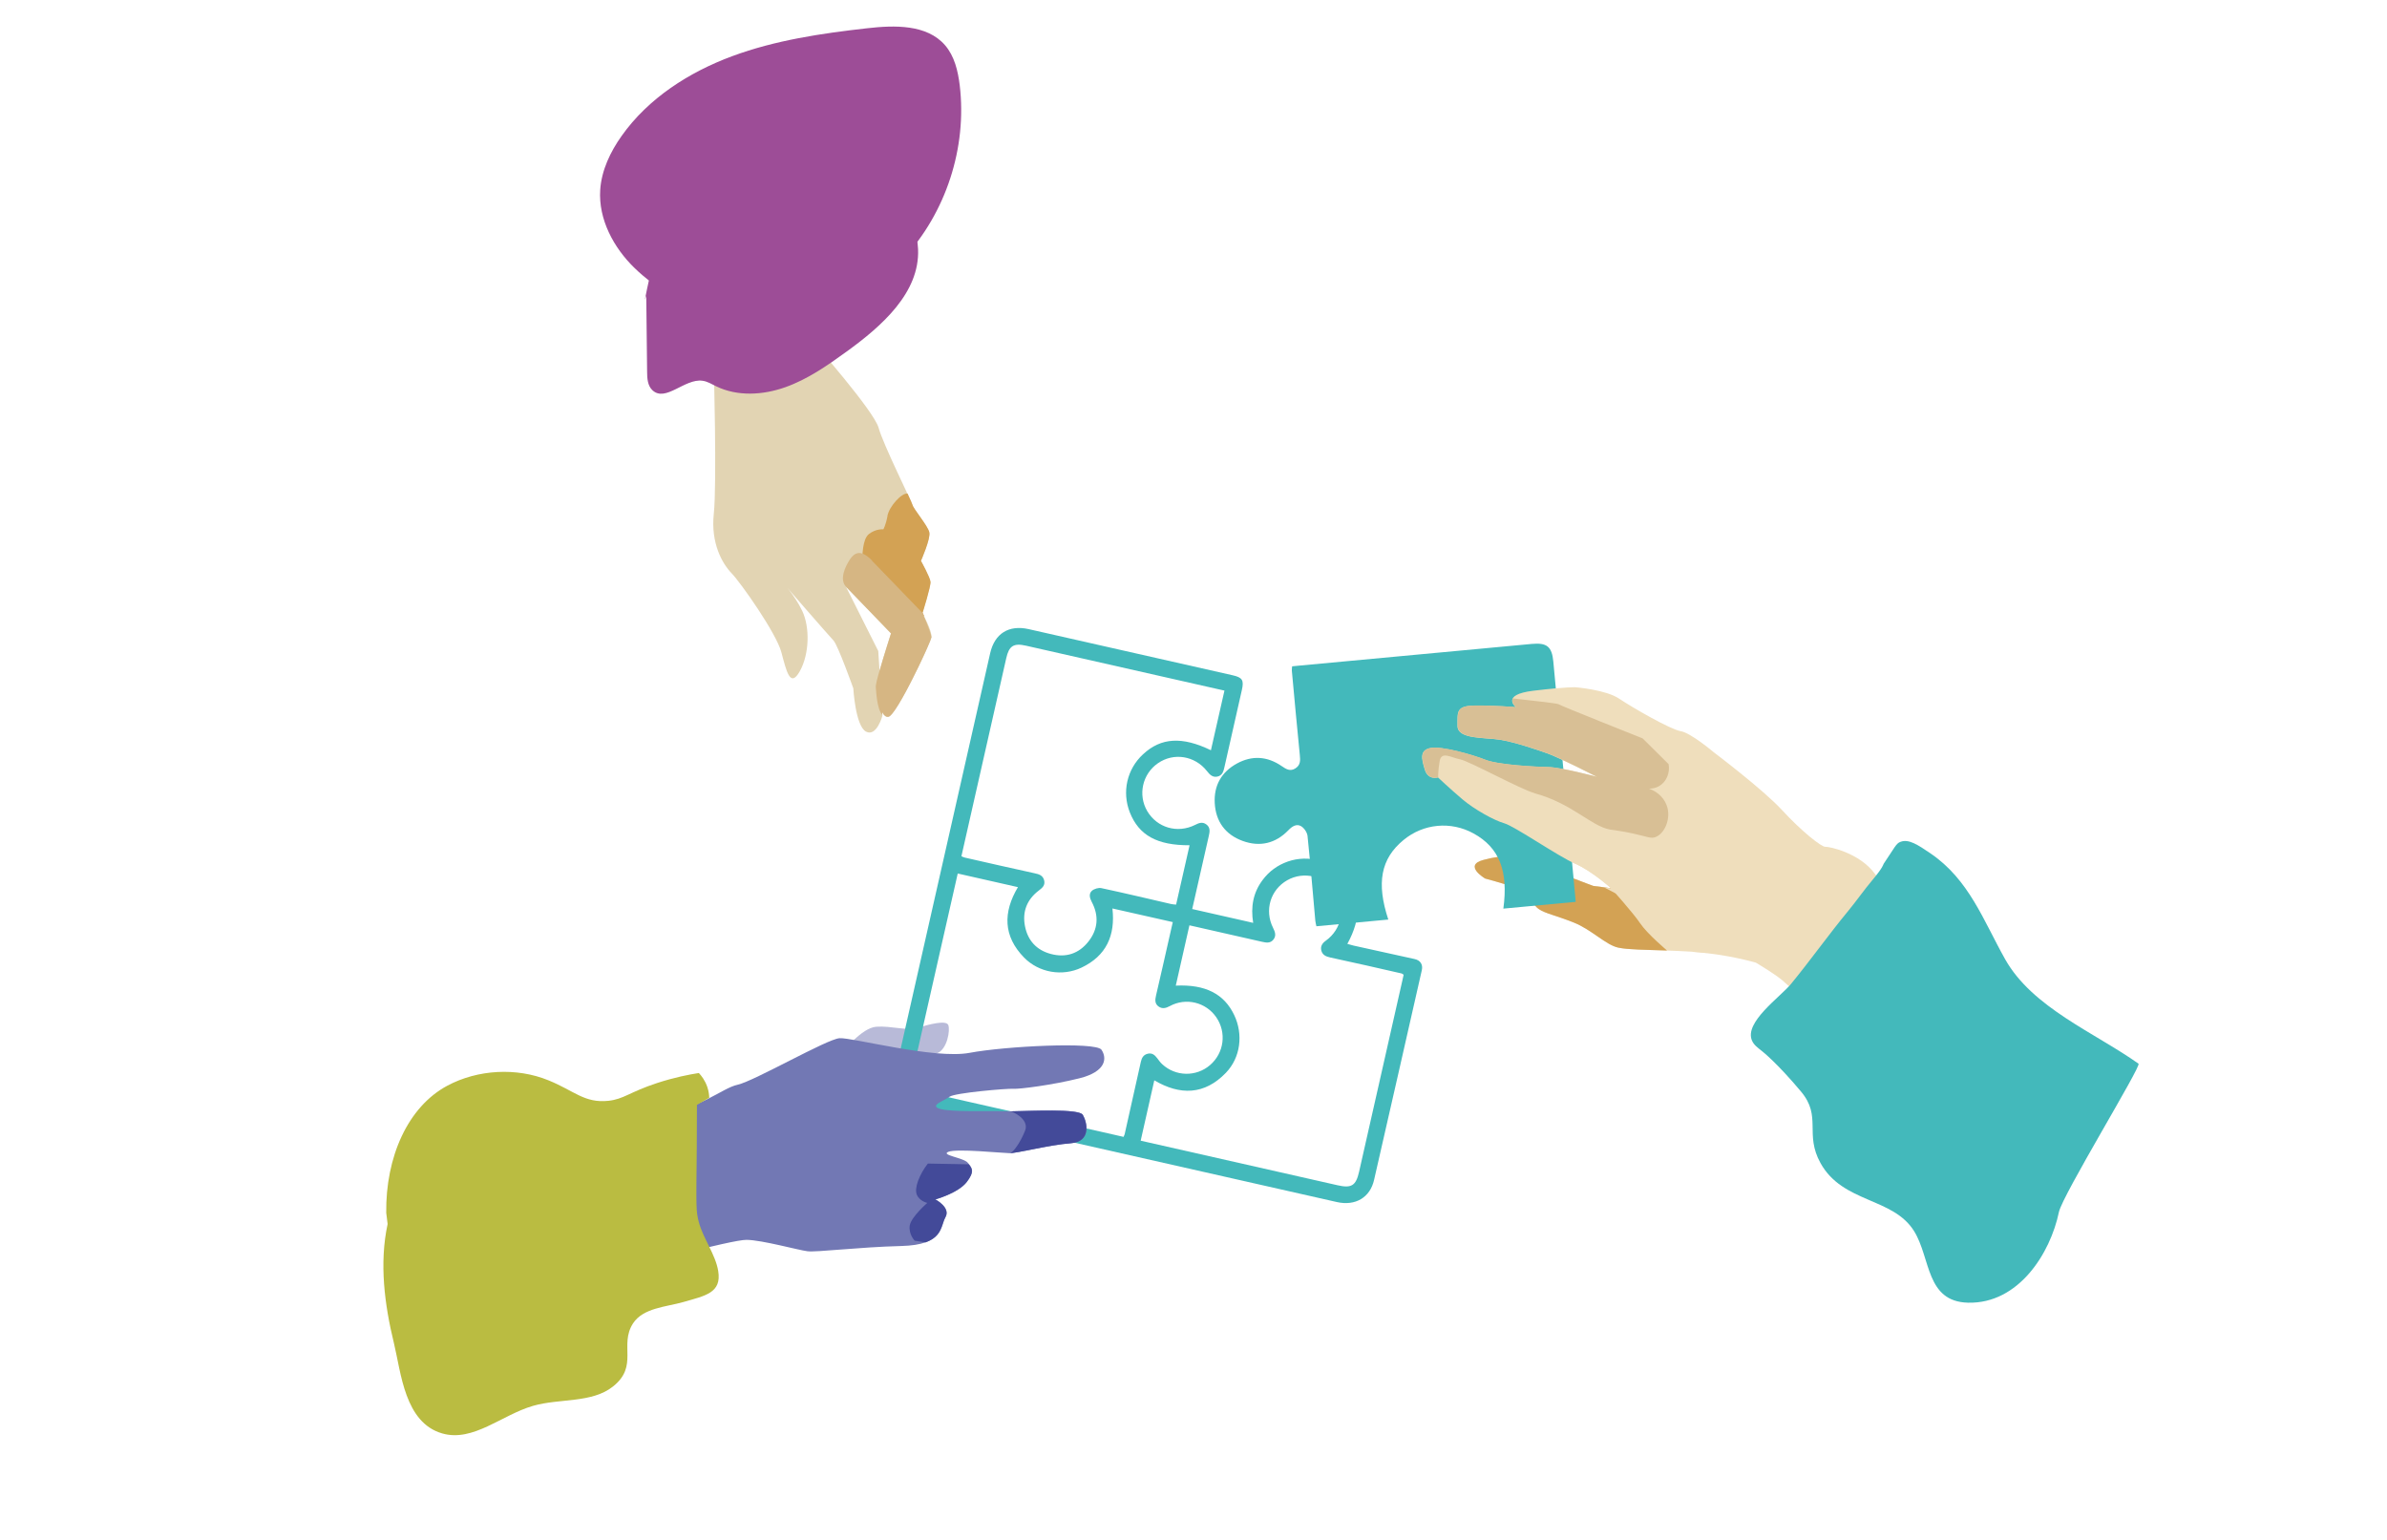 <?xml version="1.0" encoding="UTF-8"?>
<svg id="Calque_10" data-name="Calque 10" xmlns="http://www.w3.org/2000/svg" viewBox="0 0 310 200">
  <defs>
    <style>
      .cls-1 {
        fill: #43b9bb;
      }

      .cls-1, .cls-2, .cls-3, .cls-4, .cls-5, .cls-6, .cls-7, .cls-8, .cls-9, .cls-10, .cls-11 {
        stroke-width: 0px;
      }

      .cls-2 {
        fill: #7278b4;
      }

      .cls-3 {
        fill: #b8bad8;
      }

      .cls-4 {
        fill: #efdebc;
      }

      .cls-5 {
        fill: #d8bf95;
      }

      .cls-6 {
        fill: #d3a254;
      }

      .cls-7 {
        fill: #e2d4b3;
      }

      .cls-8 {
        fill: #434a99;
      }

      .cls-9 {
        fill: #d6b683;
      }

      .cls-10 {
        fill: #9d4d97;
      }

      .cls-11 {
        fill: #babc41;
      }
    </style>
  </defs>
  <path class="cls-3" d="M109.22,136.95c.24-.33,2.68-3.47,4.59-3.6,1.92-.14,4.02.57,5.39.14,1.37-.43,3.67-1.04,3.95-.37s-.14,3.19-1.45,3.67-4.59,1.6-4.59,1.6l-7.89-1.45Z"/>
  <path class="cls-1" d="M154.86,118.07c2.37.54,4.63,1.05,6.89,1.56.3.07.6.13,1,.23-.34-2.09,0-3.93,1.22-5.56.85-1.14,1.95-1.94,3.29-2.41,2.66-.92,5.64-.1,7.45,2.05,2.03,2.41,2.13,5.26.27,8.65.28.08.54.16.8.22,2.65.59,5.3,1.17,7.94,1.75.74.16,1.1.71.93,1.45-2.06,9.08-4.12,18.16-6.2,27.24-.52,2.29-2.44,3.41-4.83,2.87-12.92-2.92-25.85-5.85-38.77-8.77-5.11-1.16-10.23-2.31-15.34-3.47-2.59-.59-3.74-2.4-3.15-4.99,4.07-18.01,8.15-36.02,12.23-54.04.58-2.57,2.42-3.72,5-3.14,8.83,2,17.66,3.99,26.48,5.99,1.28.29,1.5.63,1.21,1.92-.75,3.33-1.51,6.66-2.26,10-.12.55-.27,1.1-.91,1.24-.63.14-1-.25-1.36-.71-1.57-2-4.31-2.44-6.36-1.03-2.03,1.4-2.64,4.12-1.39,6.24,1.28,2.15,3.91,2.92,6.2,1.78.49-.25.96-.44,1.46-.07.54.39.46.94.33,1.49-.65,2.85-1.29,5.7-1.94,8.55-.06.28-.13.55-.22.96ZM145.92,147.65c.08-.19.12-.26.14-.34.7-3.13,1.41-6.26,2.1-9.39.12-.53.33-.92.88-1.06.58-.15.93.16,1.25.58.2.27.4.55.65.78,1.74,1.61,4.41,1.66,6.21.11,1.83-1.58,2.17-4.23.8-6.22-1.35-1.95-3.93-2.58-6.03-1.44-.51.28-.99.39-1.46.05-.49-.35-.46-.86-.33-1.41.66-2.82,1.29-5.64,1.93-8.46.08-.35.16-.7.25-1.09-2.66-.6-5.23-1.18-7.84-1.77.4,3.52-.81,6.16-4.01,7.68-2.49,1.18-5.53.67-7.46-1.3-2.72-2.78-2.75-5.88-.8-9.15-2.62-.59-5.19-1.18-7.82-1.77-.08.34-.14.61-.2.89-.66,2.92-1.32,5.85-1.99,8.77-1.23,5.42-2.45,10.83-3.68,16.25-.32,1.43.1,2.1,1.53,2.44.08.02.15.03.23.05,8.26,1.87,16.53,3.74,24.79,5.61l.87.2ZM182.28,126.59c-.13-.08-.19-.15-.26-.16-3.08-.7-6.15-1.41-9.24-2.07-.57-.12-1.01-.32-1.17-.87-.16-.56.1-.98.58-1.32,2.07-1.49,2.59-4.21,1.23-6.31-1.36-2.09-4.1-2.76-6.26-1.53-2.17,1.24-2.97,3.89-1.83,6.17.26.52.45,1.02.05,1.53-.41.52-.96.4-1.51.28-2.85-.65-5.7-1.29-8.55-1.94-.27-.06-.55-.12-.85-.19-.6,2.67-1.19,5.24-1.77,7.83,3.84-.18,6.28,1.07,7.59,3.83,1.19,2.5.83,5.51-1.09,7.5-2.77,2.87-5.94,2.95-9.29.97-.59,2.62-1.17,5.18-1.77,7.84l.93.21c8.22,1.86,16.43,3.72,24.65,5.58,1.8.41,2.37.05,2.78-1.73,1.87-8.27,3.74-16.53,5.61-24.8l.18-.81ZM157.26,97.45c.59-2.61,1.17-5.16,1.76-7.76-.31-.07-.56-.13-.82-.18-8.32-1.88-16.64-3.77-24.96-5.65-1.6-.36-2.2.02-2.56,1.63-1.88,8.32-3.77,16.64-5.65,24.96-.06.25-.11.5-.17.76.19.08.3.14.43.17,3.03.69,6.05,1.38,9.08,2.04.57.12,1.06.27,1.23.9.17.66-.23.99-.69,1.34-1.53,1.16-2.16,2.73-1.8,4.61.36,1.88,1.51,3.14,3.37,3.63,1.95.52,3.64-.04,4.88-1.62,1.24-1.58,1.38-3.34.43-5.13-.27-.51-.41-1.05,0-1.44.29-.27.87-.44,1.25-.36,3.03.65,6.05,1.37,9.08,2.07.19.04.4.05.62.07.59-2.6,1.17-5.15,1.75-7.71-4.22.02-6.58-1.29-7.76-4.27-1.04-2.64-.38-5.6,1.7-7.53,2.34-2.19,5.08-2.36,8.85-.53Z"/>
  <path class="cls-2" d="M59.56,149.56c-.05-1.01,16.67-2.81,24.21-4.19,7.54-1.38,9.84-4,12.03-4.49s11.59-5.93,13.23-6.04,12.34,2.76,16.89,1.9,16.41-1.47,17.13-.4.65,2.83-2.88,3.71c-3.53.88-7.83,1.42-8.56,1.36s-7.65.52-8.31,1.04-2.69,1.13-1.22,1.57,6.54.24,8.3.31,9.69-.49,10.25.46,1.17,3.49-1.58,3.69-6.97,1.31-7.99,1.29-6.77-.61-7.88-.18,1.99.77,2.51,1.43.98,1.06-.13,2.5c-1.12,1.44-4.07,2.25-4.07,2.25,0,0,2.02,1.06,1.31,2.31s-.21,3.61-5.76,3.75c-5.54.14-10.99.83-12.17.68-1.18-.14-5.86-1.45-7.9-1.48s-14.39,3.53-17.87,3.69c-3.49.16-12.94,2.34-12.94,2.34,0,0-6.29-11.88-6.57-17.51Z"/>
  <path class="cls-8" d="M120.19,161.36c2.19-.78,2.05-2.33,2.58-3.27.72-1.25-1.31-2.31-1.31-2.31,0,0,2.96-.81,4.07-2.25,1.01-1.3.73-1.75.29-2.31l-5.32-.1c-1.11,1.43-1.79,3.19-1.43,4.05.37.86,1.36,1.06,1.36,1.06,0,0-2.09,1.81-2.28,2.93-.18,1.12.64,1.98.64,1.98l1.4.21Z"/>
  <path class="cls-8" d="M131.05,149.78c1.02.02,5.25-1.09,7.99-1.29,2.74-.2,2.13-2.74,1.58-3.69-.49-.84-6.77-.5-9.42-.46h0c.28,0,2.52,1.01,1.93,2.5-.59,1.49-1.57,2.97-2.08,2.94Z"/>
  <g>
    <path class="cls-4" d="M221.38,115.48l-19.29-4.67c.99.59,1.88,1.09,2.49,1.36,2.19.96,4.65,3.19,4.65,3.19l-2.3-.3s-4.35-1.59-7.06-2.83-4.49-1.26-7.19-.55c-2.7.71.2,2.42.2,2.42,0,0,2.33.62,3.83,1.15,1.51.53,2.3,2.25,3.16,2.83.86.58,2.18.8,4.53,1.74,2.35.94,4.14,2.91,5.79,3.26,1.65.35,4.89.25,9.46.52.69.04,1.36.1,2,.18l-.27-8.29Z"/>
    <path class="cls-6" d="M216.5,123.45h0s-2.56-2.15-3.49-3.53c-.93-1.39-3.79-4.56-3.79-4.56l-2.3-.3s-4.35-1.59-7.06-2.83c-2.7-1.24-4.49-1.26-7.19-.55-2.7.71.2,2.42.2,2.42,0,0,2.33.62,3.83,1.15s2.3,2.25,3.16,2.83c.86.58,2.18.8,4.53,1.74,2.35.94,4.14,2.91,5.79,3.26,1.24.26,3.39.27,6.32.37Z"/>
    <path class="cls-1" d="M195.24,118.01c3.16-.29,6.25-.58,9.4-.88-.04-.38-.06-.68-.09-.99-.94-10.07-1.88-20.15-2.82-30.22-.18-1.93-.83-2.47-2.78-2.29-10.07.94-20.15,1.88-30.22,2.82-.3.03-.6.06-.92.09-.02.24-.05.4-.04.54.34,3.67.67,7.33,1.04,11,.07.69.09,1.29-.57,1.71-.68.44-1.2.11-1.77-.28-1.88-1.3-3.87-1.43-5.86-.33-1.99,1.1-2.98,2.86-2.85,5.13.13,2.39,1.38,4.09,3.63,4.91,2.24.81,4.27.33,5.94-1.4.48-.5,1.04-.85,1.62-.53.41.23.81.82.86,1.28.38,3.66.68,7.33,1.01,11,.02.24.09.47.14.73,3.15-.29,6.24-.58,9.34-.87-1.57-4.76-.97-7.9,1.96-10.32,2.59-2.15,6.17-2.49,9.12-.86,3.33,1.83,4.53,4.86,3.86,9.78Z"/>
    <path class="cls-4" d="M256.27,126.43s-10.75-10.16-12.76-12.92c-2.01-2.76-5.98-3.57-6.46-3.53-.48.04-3.09-2.02-5.59-4.74-2.5-2.72-8.91-7.55-8.91-7.55,0,0-2.97-2.52-4.29-2.73-1.32-.22-6.26-3.06-7.98-4.22s-5.65-1.48-5.65-1.48c0,0-1.14-.07-5.49.45-4.34.52-2.26,2.14-2.26,2.14,0,0-2.94-.25-5.38-.21-2.43.04-2.21.83-2.22,2.62-.02,1.79,3.53,1.5,5.51,1.82,1.98.32,4.65,1.24,6.16,1.77,1.51.53,6.42,3.05,6.42,3.05,0,0-4.65-1.24-6.28-1.27-1.63-.03-6.52-.28-8.2-.95s-5.67-1.81-7.11-1.53c-1.44.28-1.18,1.4-.74,2.82s1.71,1,1.71,1c0,0,1.58,1.49,3.16,2.83,1.57,1.33,4.12,2.75,5.46,3.13s7.01,4.3,9.2,5.25,4.65,3.19,4.65,3.19l-.88-.11,9.77,5.06,1.78,3.31c4.46.3,8.15,1.4,8.15,1.4,0,0,2.9,1.71,3.79,2.61s3.96,2.76,3.96,2.76c0,0,.93,1.39,2.03,2.92,1.1,1.53,2.93,2.03,4.76,2.53,1.83.5,6.54,8.4,6.54,8.4l14.06-12.69-6.92-5.12Z"/>
    <path class="cls-5" d="M199.28,103.02c4.95,1.35,7.31,4.26,9.81,4.72.67.12,1.42.17,2.93.5,1.97.43,2.37.72,3,.47,1.14-.45,1.92-2.22,1.54-3.77-.29-1.16-1.2-2.09-2.4-2.51.4,0,.86-.07,1.31-.33.94-.55,1.44-1.7,1.23-2.86-1.12-1.11-2.25-2.23-3.37-3.34,0,0-10.59-4.21-10.93-4.44-.15-.1-2.87-.42-5.92-.75-.3.57.43,1.13.43,1.13,0,0-2.94-.25-5.38-.21-2.43.04-2.21.83-2.22,2.62-.02,1.79,3.53,1.5,5.51,1.82,1.98.32,4.65,1.24,6.16,1.77,1.51.53,6.42,3.05,6.42,3.05,0,0-4.65-1.24-6.28-1.27-1.63-.03-6.52-.28-8.2-.95-1.68-.67-5.67-1.81-7.11-1.53-1.44.28-1.18,1.4-.74,2.82.44,1.43,1.71,1,1.71,1h0s-.04-.81.19-2.12c.24-1.31,1.43-.46,2.65-.22s7.84,3.89,9.67,4.39Z"/>
  </g>
  <path class="cls-11" d="M50.34,158.97c-1.1,5.12-.4,10.47.82,15.48.93,3.83,1.39,10.32,6.27,11.72,4.01,1.16,7.74-2.41,11.79-3.58,3.47-1,7.65-.32,10.41-2.53,3.33-2.67.76-5.35,2.58-8.18,1.31-2.02,4.31-2.14,6.52-2.77,2.84-.82,5.02-1.17,4.54-4.05-.36-2.17-1.97-4.22-2.52-6.36-.37-1.44-.34-1.73-.26-9.7.02-2.39.02-4.32.02-5.5.53-.31,1.07-.61,1.6-.92-.01-.37-.07-.86-.25-1.4-.3-.88-.78-1.48-1.1-1.82-1.28.2-3.19.57-5.42,1.3-3.62,1.19-4.31,2.09-6.33,2.31-3.1.33-4.43-1.3-7.78-2.66-4.14-1.69-9.18-1.42-13.14.7-5.14,2.75-8.02,9.28-7.93,16.51"/>
  <path class="cls-1" d="M246.8,109.34c-.57.23-.69.66-2.19,2.88,0,0-.05.43-1.44,2.08-1.09,1.29-2.05,2.68-3.12,3.98-2.56,3.1-4.89,6.39-7.44,9.5-1.39,1.7-6.15,5-5.07,7.39.25.54.59.79,1.38,1.42,0,0,1.87,1.47,4.97,5.17,2.76,3.28.42,5.48,2.54,9.3,2.9,5.23,9.42,4.42,12.16,8.85,2.17,3.51,1.5,9.14,7,9.28,6.57.16,10.69-6.42,11.8-11.77.45-2.18,10.75-18.98,10.34-19.27-5.72-4.06-13.78-7.26-17.33-13.58-2.83-5.03-4.66-10.32-9.71-13.75-1.58-1.07-2.82-1.91-3.88-1.48Z"/>
  <g>
    <path class="cls-7" d="M92.69,47.17s.43,15.73.01,19.56c-.41,3.84,1.11,6.48,2.31,7.72,1.2,1.24,5.8,7.78,6.46,10.24.66,2.46,1.14,4.73,2.4,2.49,1.26-2.25,1.32-5.74.31-7.85-1.01-2.11-2.56-3.71-2.56-3.71,0,0,6.04,6.96,6.62,7.56.58.6,2.58,6.22,2.58,6.22,0,0,.27,4.89,1.65,5.62,1.38.72,2.13-2.06,2.13-2.06l-.32-5.02-.22-3.39-4.18-8.32,5.83,6.04s-2.03,6.28-1.98,6.99.6,4.15,1.68,3.83c1.08-.32,5.41-9.55,5.55-10.32s-1.17-3.16-1.17-3.16c0,0,1.09-3.45,1.03-4.03s-1.24-2.72-1.24-2.72c0,0,1.27-2.87,1.09-3.7s-2.07-3.05-2.18-3.57-3.78-7.83-4.38-10.02c-.6-2.19-8.47-11.12-8.47-11.12l-12.97,2.73Z"/>
    <path class="cls-6" d="M115.26,67.02c-.23,1.22-.54,1.73-.54,1.73,0,0-.92-.11-1.85.59-.93.7-.82,3.01-.93,3.31l8.13,7.42c-.14-.29-.25-.48-.25-.48,0,0,1.09-3.45,1.03-4.03-.05-.58-1.24-2.72-1.24-2.72,0,0,1.27-2.87,1.09-3.7-.18-.84-2.07-3.05-2.19-3.57-.03-.13-.28-.67-.64-1.46-.76-.14-2.39,1.67-2.62,2.89Z"/>
    <path class="cls-9" d="M113.26,72.81c-.8-.82-1.63-1.34-2.41-.7-.16.13-.31.3-.46.53-.61.91-1.43,2.63-.5,3.58l5.83,6.04s-.9,2.79-1.49,4.86v-.04c-.26.89-.52,1.89-.49,2.17.05.41.11,2.8.85,3.61l-.02-.38c.23.43.52.69.85.6.04-.01.08-.05.13-.07.73-.52,2.41-3.66,3.7-6.34h0s0,0,0,0c.93-1.91,1.66-3.59,1.72-3.9-.12-.81-1.17-3.16-1.17-3.16-1.31-1.35-2.62-2.71-3.92-4.06-.88-.91-1.75-1.81-2.63-2.72Z"/>
  </g>
  <path class="cls-10" d="M83.93,38.41l.11,9.85c0,.87.06,1.84.7,2.43,1.7,1.58,4.18-1.55,6.48-1.24.64.08,1.21.44,1.79.72,2.76,1.35,6.08,1.15,8.98.12,2.9-1.03,5.45-2.81,7.95-4.62,4.58-3.31,9.53-7.67,9.29-13.31-.08-1.93-.8-3.77-1.65-5.5-1.07-2.16-2.4-4.22-4.13-5.9-5.18-5.01-13.96-5.71-19.87-1.59-6.14,4.28-8.4,12.21-9.83,19.56"/>
  <path class="cls-10" d="M92.02,41.09c-3.39-1.77-6.83-3.59-9.58-6.25s-4.74-6.36-4.49-10.18c.17-2.54,1.31-4.94,2.79-7.02,3.46-4.88,8.73-8.26,14.34-10.34,5.61-2.08,11.59-2.96,17.53-3.63,3.57-.41,7.76-.52,10.12,2.2,1.23,1.42,1.68,3.34,1.91,5.21.97,8.1-1.79,16.56-7.34,22.53-5.55,5.97-13.8,9.33-21.94,8.95"/>
</svg>